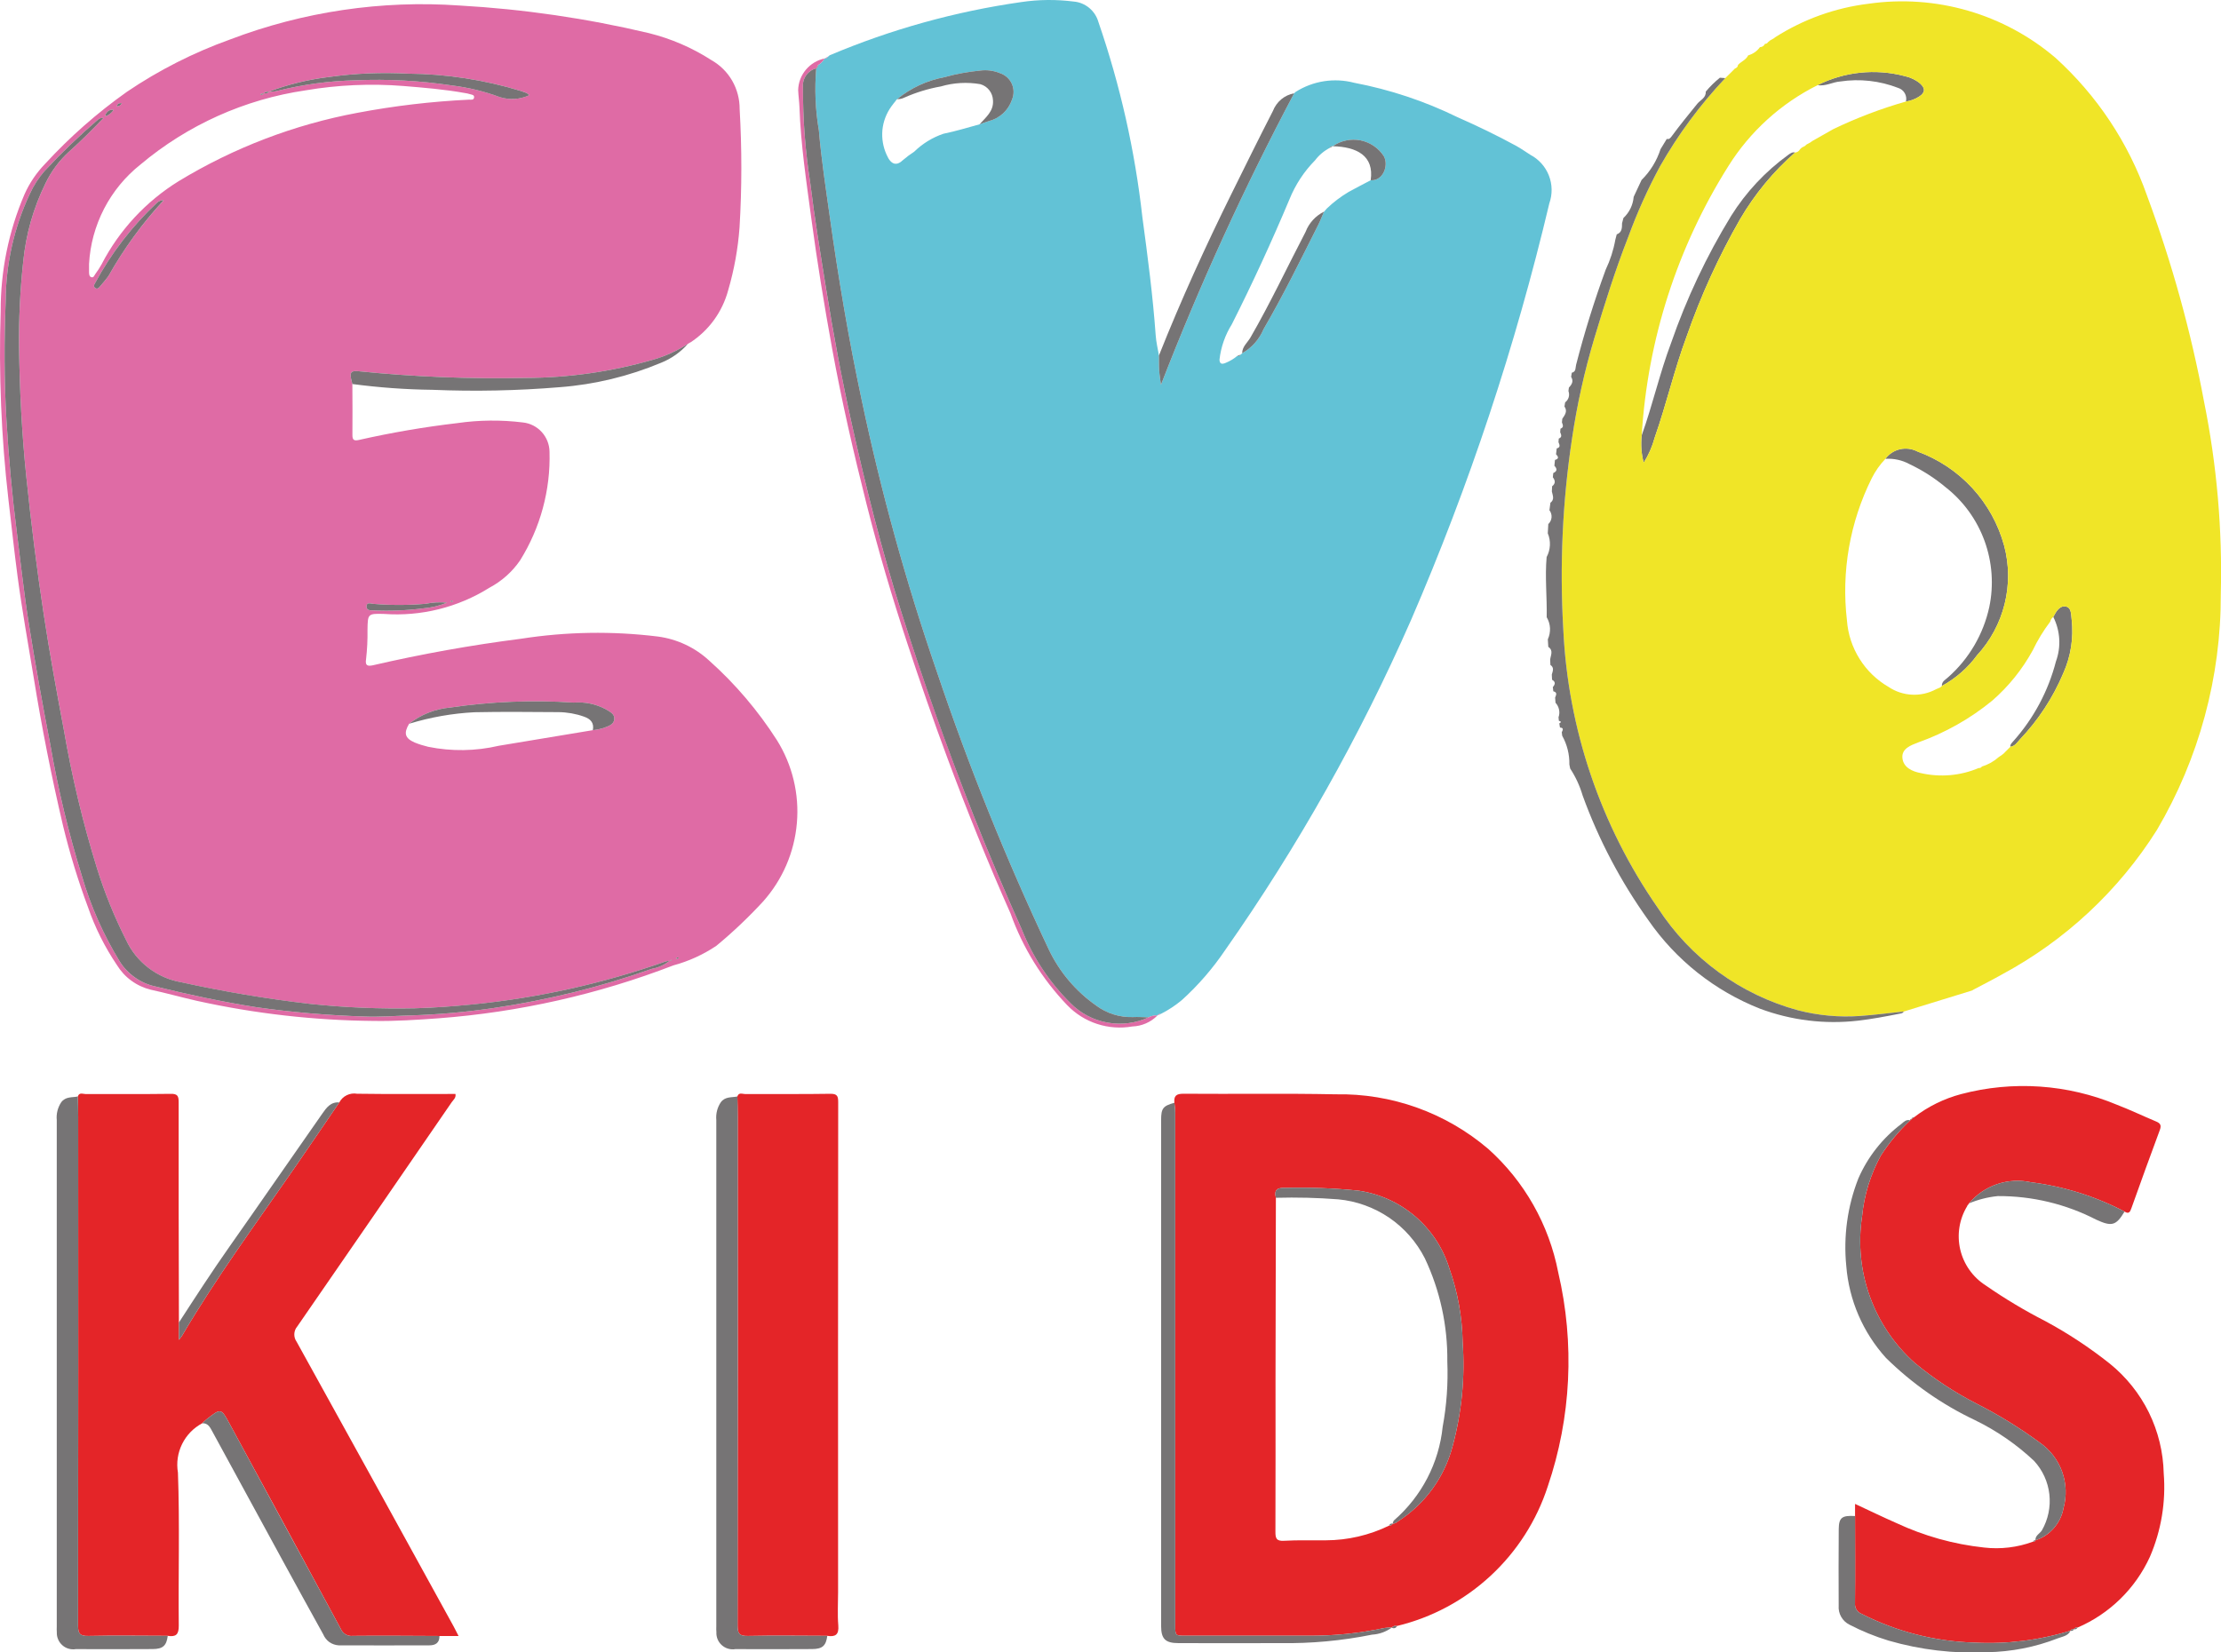 <svg width="43" height="32" viewBox="0 0 43 32" fill="none" xmlns="http://www.w3.org/2000/svg">
<path d="M6.822 7.436C6.823 7.766 6.827 8.095 6.823 8.424C6.822 8.524 6.858 8.54 6.949 8.52C7.577 8.378 8.212 8.269 8.852 8.194C9.273 8.133 9.701 8.129 10.123 8.181C10.264 8.196 10.393 8.262 10.488 8.366C10.583 8.47 10.637 8.606 10.639 8.747C10.661 9.49 10.462 10.223 10.068 10.854C9.916 11.075 9.712 11.256 9.475 11.382C8.865 11.764 8.15 11.941 7.432 11.889C7.12 11.88 7.12 11.888 7.115 12.195C7.118 12.386 7.109 12.578 7.087 12.767C7.072 12.867 7.093 12.912 7.217 12.884C8.164 12.665 9.121 12.493 10.085 12.37C10.963 12.233 11.856 12.218 12.738 12.327C13.108 12.376 13.453 12.538 13.727 12.79C14.234 13.242 14.676 13.762 15.042 14.334C15.341 14.813 15.477 15.377 15.428 15.94C15.38 16.503 15.151 17.036 14.774 17.458C14.492 17.764 14.19 18.051 13.868 18.317C13.614 18.487 13.334 18.615 13.038 18.695C11.581 19.257 10.049 19.602 8.491 19.72C8.073 19.75 7.654 19.778 7.237 19.771C6.084 19.761 4.934 19.63 3.808 19.381C3.51 19.313 3.216 19.231 2.918 19.166C2.783 19.133 2.656 19.074 2.544 18.992C2.431 18.911 2.337 18.807 2.264 18.689C2.029 18.341 1.84 17.964 1.703 17.567C1.512 17.055 1.352 16.532 1.223 16.002C0.999 15.049 0.809 14.09 0.653 13.124C0.546 12.472 0.428 11.822 0.341 11.168C0.275 10.671 0.222 10.171 0.163 9.673C0.024 8.461 -0.026 7.242 0.013 6.023C0.011 5.247 0.167 4.479 0.473 3.766C0.57 3.546 0.706 3.346 0.873 3.173C1.35 2.654 1.881 2.186 2.457 1.778C3.077 1.358 3.748 1.018 4.453 0.765C5.87 0.225 7.388 4.40478e-05 8.901 0.107C10.135 0.177 11.361 0.356 12.565 0.642C12.992 0.748 13.4 0.924 13.771 1.163C13.939 1.258 14.079 1.395 14.175 1.562C14.271 1.729 14.321 1.919 14.32 2.111C14.364 2.875 14.364 3.64 14.318 4.403C14.288 4.816 14.214 5.224 14.098 5.621C13.986 6.038 13.725 6.399 13.363 6.634L13.364 6.631L13.32 6.657C13.11 6.795 12.879 6.9 12.636 6.968C11.837 7.198 11.01 7.316 10.179 7.319C9.094 7.341 8.009 7.298 6.93 7.188C6.788 7.175 6.777 7.224 6.796 7.33C6.803 7.366 6.813 7.401 6.822 7.436ZM2.361 1.998C2.314 1.998 2.269 1.999 2.264 2.061L2.231 2.093L2.2 2.126C2.18 2.123 2.161 2.124 2.142 2.129C2.124 2.134 2.106 2.142 2.091 2.154C2.076 2.166 2.063 2.181 2.054 2.198C2.045 2.215 2.039 2.234 2.037 2.253L2.005 2.285C1.987 2.282 1.968 2.284 1.949 2.289C1.931 2.294 1.914 2.302 1.9 2.314C1.535 2.628 1.188 2.962 0.861 3.315C0.745 3.447 0.65 3.595 0.577 3.755C0.272 4.405 0.113 5.114 0.11 5.832C0.08 6.599 0.079 7.369 0.125 8.139C0.168 8.863 0.233 9.583 0.325 10.301C0.401 10.898 0.465 11.497 0.56 12.091C0.685 12.874 0.825 13.654 0.976 14.431C1.125 15.292 1.33 16.142 1.589 16.977C1.758 17.553 2.003 18.105 2.317 18.618C2.393 18.74 2.493 18.846 2.611 18.929C2.728 19.012 2.861 19.071 3.002 19.102C3.652 19.261 4.305 19.402 4.968 19.506C5.658 19.604 6.352 19.664 7.048 19.685C7.343 19.698 7.639 19.674 7.934 19.665C8.475 19.649 9.015 19.601 9.551 19.522C10.596 19.37 11.624 19.115 12.62 18.762C12.746 18.74 12.864 18.686 12.964 18.606C12.975 18.597 13.005 18.621 12.999 18.585L12.964 18.606C12.938 18.609 12.911 18.613 12.885 18.62C11.675 19.047 10.418 19.326 9.141 19.453C8.773 19.489 8.403 19.516 8.033 19.526C7.355 19.541 6.678 19.512 6.004 19.442C5.165 19.344 4.331 19.204 3.506 19.022C3.276 18.981 3.058 18.886 2.873 18.743C2.687 18.6 2.539 18.415 2.44 18.203C2.215 17.757 2.027 17.293 1.878 16.817C1.605 15.936 1.391 15.038 1.235 14.129C1.097 13.39 0.961 12.651 0.848 11.908C0.712 11.019 0.602 10.126 0.509 9.231C0.423 8.396 0.38 7.561 0.369 6.724C0.363 6.173 0.389 5.621 0.449 5.073C0.5 4.542 0.647 4.024 0.884 3.545C0.993 3.318 1.144 3.115 1.329 2.944C1.565 2.734 1.787 2.511 2.005 2.285L2.037 2.253C2.105 2.232 2.164 2.187 2.2 2.126L2.231 2.093L2.264 2.062C2.284 2.06 2.304 2.053 2.321 2.042C2.337 2.031 2.352 2.016 2.361 1.998ZM3.202 3.847L3.17 3.879C3.146 3.877 3.122 3.881 3.099 3.889C3.077 3.897 3.056 3.91 3.039 3.927C2.557 4.378 2.152 4.904 1.839 5.485C1.817 5.519 1.806 5.555 1.849 5.581C1.885 5.603 1.911 5.576 1.931 5.553C1.99 5.484 2.05 5.415 2.102 5.342C2.399 4.814 2.757 4.323 3.17 3.879L3.202 3.847ZM5.109 1.807C5.145 1.807 5.184 1.816 5.206 1.775C5.265 1.778 5.324 1.772 5.381 1.757C5.874 1.634 6.38 1.566 6.888 1.555C7.51 1.528 8.133 1.561 8.749 1.655C9.067 1.694 9.38 1.77 9.681 1.881C9.868 1.94 10.07 1.926 10.247 1.843C10.232 1.828 10.215 1.814 10.197 1.802C10.163 1.787 10.127 1.775 10.092 1.764C9.38 1.546 8.641 1.432 7.896 1.426C7.387 1.398 6.875 1.42 6.37 1.491C5.972 1.538 5.581 1.634 5.206 1.775C5.171 1.778 5.133 1.772 5.109 1.807L5.038 1.822L5.047 1.834C5.059 1.838 5.072 1.837 5.083 1.832C5.095 1.827 5.104 1.818 5.109 1.807ZM7.921 14.016C7.812 14.198 7.838 14.296 8.03 14.38C8.114 14.414 8.201 14.441 8.289 14.462C8.742 14.554 9.209 14.547 9.658 14.442C10.265 14.341 10.871 14.24 11.478 14.14C11.547 14.133 11.616 14.119 11.682 14.099C11.769 14.064 11.883 14.04 11.893 13.927C11.903 13.821 11.801 13.781 11.725 13.733C11.536 13.633 11.322 13.589 11.108 13.606C10.309 13.553 9.507 13.586 8.715 13.702C8.426 13.728 8.15 13.837 7.921 14.016ZM1.724 5.111C1.724 5.164 1.723 5.217 1.724 5.271C1.725 5.308 1.727 5.353 1.765 5.367C1.813 5.385 1.826 5.333 1.846 5.306C1.89 5.246 1.931 5.184 1.967 5.118C2.31 4.456 2.826 3.9 3.46 3.508C4.524 2.862 5.696 2.413 6.919 2.185C7.632 2.05 8.353 1.965 9.078 1.93C9.116 1.928 9.175 1.946 9.179 1.883C9.182 1.833 9.129 1.834 9.096 1.823C9.066 1.813 9.034 1.806 9.002 1.802C8.607 1.73 8.207 1.698 7.806 1.665C7.174 1.615 6.539 1.644 5.914 1.75C4.737 1.923 3.631 2.42 2.72 3.186C2.427 3.418 2.187 3.71 2.015 4.042C1.844 4.374 1.744 4.738 1.724 5.111ZM8.655 11.67C8.517 11.658 8.377 11.665 8.24 11.693C7.899 11.722 7.556 11.722 7.215 11.693C7.171 11.686 7.093 11.661 7.096 11.749C7.099 11.82 7.162 11.821 7.218 11.821C7.544 11.836 7.871 11.823 8.195 11.781C8.353 11.768 8.509 11.731 8.655 11.67ZM13.118 18.536L13.086 18.561C13.095 18.565 13.106 18.573 13.112 18.57C13.124 18.564 13.135 18.556 13.144 18.547L13.118 18.536ZM8.773 11.645C8.764 11.639 8.756 11.631 8.747 11.631C8.738 11.63 8.729 11.638 8.72 11.642C8.728 11.647 8.737 11.656 8.745 11.656C8.754 11.657 8.763 11.649 8.773 11.645Z" fill="#DF6BA5"/>
<path d="M25.087 1.778C25.253 1.673 25.44 1.603 25.634 1.573C25.829 1.543 26.027 1.553 26.218 1.603C26.91 1.735 27.581 1.958 28.213 2.267C28.601 2.438 28.983 2.622 29.355 2.825C29.449 2.877 29.536 2.939 29.627 2.997C29.791 3.083 29.919 3.225 29.987 3.398C30.055 3.571 30.058 3.763 29.996 3.938C29.341 6.702 28.445 9.403 27.317 12.011C26.331 14.254 25.126 16.395 23.719 18.401C23.48 18.754 23.201 19.078 22.885 19.364C22.758 19.471 22.619 19.562 22.471 19.637C22.459 19.634 22.447 19.635 22.436 19.64C22.425 19.645 22.416 19.653 22.41 19.664L22.409 19.667C22.351 19.661 22.291 19.673 22.24 19.701C22.137 19.699 22.035 19.691 21.933 19.696C21.679 19.704 21.429 19.626 21.224 19.474C20.828 19.197 20.511 18.822 20.304 18.385C19.479 16.637 18.756 14.842 18.139 13.01C17.544 11.286 17.058 9.527 16.682 7.742C16.432 6.572 16.233 5.393 16.067 4.209C15.988 3.649 15.902 3.088 15.854 2.524C15.786 2.128 15.769 1.724 15.803 1.323L15.804 1.324C15.816 1.32 15.825 1.312 15.831 1.301C15.836 1.29 15.837 1.277 15.833 1.266C15.887 1.232 15.933 1.187 15.966 1.132L15.968 1.132C15.992 1.13 16.015 1.125 16.025 1.099L16.033 1.096L16.062 1.071C17.249 0.569 18.496 0.222 19.773 0.04C20.109 -0.01 20.451 -0.013 20.788 0.03C20.899 0.039 21.003 0.083 21.089 0.154C21.174 0.225 21.236 0.32 21.266 0.426C21.688 1.651 21.973 2.917 22.117 4.204C22.22 4.966 22.32 5.728 22.375 6.494C22.384 6.625 22.416 6.754 22.438 6.884C22.439 6.98 22.436 7.075 22.442 7.17C22.448 7.265 22.465 7.358 22.477 7.453C23.225 5.521 24.086 3.636 25.056 1.806L25.053 1.808L25.087 1.778ZM25.663 4.067L25.665 4.064L25.691 4.035C25.819 3.913 25.96 3.806 26.112 3.716C26.252 3.639 26.395 3.566 26.537 3.491C26.774 3.508 26.89 3.21 26.794 3.028C26.743 2.948 26.677 2.88 26.599 2.827C26.521 2.774 26.433 2.737 26.34 2.718C26.248 2.7 26.153 2.701 26.061 2.72C25.968 2.74 25.881 2.778 25.803 2.832L25.8 2.833C25.777 2.832 25.753 2.83 25.749 2.862C25.636 2.92 25.537 3.003 25.461 3.104C25.247 3.321 25.078 3.579 24.964 3.862C24.62 4.681 24.249 5.487 23.849 6.28C23.719 6.488 23.637 6.723 23.61 6.966C23.614 7.052 23.66 7.057 23.728 7.028C23.81 6.995 23.887 6.949 23.956 6.891C23.982 6.901 24.003 6.898 24.014 6.87L24.016 6.869L24.051 6.841L24.049 6.841C24.235 6.736 24.381 6.572 24.463 6.375C24.846 5.719 25.178 5.037 25.52 4.359C25.562 4.275 25.596 4.186 25.634 4.099V4.1L25.663 4.067ZM17.346 1.944L17.344 1.95C17.315 1.987 17.283 2.023 17.256 2.063C17.16 2.197 17.1 2.354 17.084 2.518C17.069 2.683 17.097 2.848 17.166 2.998C17.254 3.203 17.366 3.212 17.482 3.1C17.551 3.041 17.623 2.987 17.699 2.938C17.86 2.781 18.053 2.662 18.266 2.59C18.502 2.542 18.732 2.471 18.963 2.408C19.024 2.387 19.084 2.363 19.145 2.345C19.248 2.319 19.343 2.267 19.422 2.195C19.5 2.122 19.559 2.031 19.593 1.93C19.613 1.881 19.624 1.828 19.623 1.775C19.623 1.722 19.611 1.67 19.589 1.621C19.567 1.573 19.535 1.53 19.495 1.494C19.455 1.459 19.409 1.433 19.358 1.416C19.238 1.367 19.108 1.35 18.98 1.366C18.746 1.389 18.514 1.432 18.287 1.494C17.95 1.557 17.634 1.703 17.369 1.92L17.346 1.944Z" fill="#62C2D6"/>
<path d="M22.737 21.357C22.724 21.224 22.771 21.179 22.917 21.181C23.898 21.189 24.878 21.172 25.858 21.192C26.939 21.171 27.99 21.547 28.813 22.249C29.514 22.877 29.989 23.716 30.168 24.64C30.49 26.014 30.42 27.451 29.965 28.787C29.75 29.449 29.368 30.045 28.857 30.518C28.346 30.991 27.723 31.325 27.046 31.488C27.028 31.484 27.009 31.484 26.991 31.489C26.973 31.495 26.957 31.505 26.945 31.519L26.948 31.518C26.899 31.517 26.851 31.52 26.803 31.527C26.32 31.63 25.826 31.68 25.332 31.677C24.54 31.676 23.749 31.676 22.958 31.677C22.753 31.677 22.753 31.676 22.753 31.468C22.753 28.16 22.753 24.853 22.753 21.546C22.753 21.483 22.743 21.419 22.737 21.357ZM26.963 29.507L26.96 29.509C26.998 29.506 27.033 29.491 27.061 29.465C27.586 29.13 27.966 28.609 28.123 28.007C28.301 27.351 28.366 26.669 28.318 25.991C28.309 25.503 28.222 25.02 28.059 24.56C27.938 24.169 27.709 23.821 27.398 23.555C27.087 23.289 26.707 23.117 26.302 23.058C25.832 23.01 25.359 22.992 24.887 23.004C24.733 22.997 24.662 23.037 24.702 23.196C24.7 24.363 24.698 25.53 24.695 26.698C24.694 27.685 24.698 28.672 24.693 29.658C24.692 29.787 24.708 29.848 24.863 29.838C25.131 29.822 25.401 29.833 25.67 29.829C26.095 29.828 26.513 29.73 26.895 29.544C26.924 29.542 26.95 29.537 26.963 29.507Z" fill="#E42528"/>
<path d="M1.507 21.234C1.533 21.148 1.606 21.187 1.657 21.187C2.206 21.184 2.755 21.191 3.304 21.183C3.438 21.18 3.459 21.226 3.459 21.344C3.458 22.766 3.459 24.189 3.464 25.611V25.948C3.5 25.9 3.514 25.885 3.524 25.868C4.183 24.745 4.954 23.697 5.695 22.627C5.989 22.203 6.278 21.775 6.569 21.349C6.601 21.288 6.652 21.239 6.714 21.209C6.776 21.179 6.845 21.169 6.913 21.181C7.547 21.19 8.182 21.185 8.818 21.185C8.832 21.262 8.777 21.299 8.746 21.344C7.751 22.793 6.754 24.242 5.755 25.688C5.72 25.729 5.7 25.78 5.698 25.834C5.696 25.888 5.712 25.94 5.743 25.984C6.76 27.821 7.774 29.66 8.785 31.501C8.812 31.551 8.837 31.602 8.878 31.682H8.508C7.949 31.68 7.39 31.674 6.831 31.68C6.782 31.686 6.733 31.675 6.69 31.65C6.648 31.625 6.615 31.587 6.596 31.541C5.885 30.223 5.171 28.906 4.455 27.59C4.279 27.265 4.282 27.264 3.996 27.488C3.967 27.51 3.942 27.538 3.916 27.562C3.747 27.652 3.61 27.793 3.526 27.964C3.441 28.136 3.413 28.329 3.445 28.518C3.481 29.504 3.451 30.492 3.461 31.48C3.463 31.653 3.407 31.704 3.248 31.679C2.737 31.678 2.225 31.67 1.713 31.681C1.547 31.685 1.511 31.637 1.511 31.478C1.516 28.191 1.517 24.903 1.514 21.616C1.514 21.488 1.51 21.361 1.507 21.234Z" fill="#E42528"/>
<path d="M37.058 21.636C37.329 21.428 37.639 21.275 37.969 21.188C38.971 20.923 40.032 20.996 40.987 21.395C41.242 21.493 41.489 21.612 41.741 21.717C41.827 21.753 41.85 21.791 41.815 21.885C41.627 22.387 41.447 22.892 41.266 23.396C41.242 23.466 41.217 23.518 41.133 23.463C40.568 23.167 39.954 22.975 39.321 22.895C39.102 22.847 38.875 22.86 38.664 22.932C38.452 23.004 38.265 23.133 38.121 23.304L38.1 23.336C38.098 23.336 38.096 23.337 38.094 23.338C38.092 23.339 38.09 23.34 38.089 23.343C38.087 23.344 38.087 23.346 38.086 23.349C38.086 23.351 38.086 23.353 38.087 23.356C37.933 23.607 37.885 23.909 37.951 24.196C38.018 24.483 38.194 24.733 38.443 24.892C38.812 25.148 39.199 25.38 39.6 25.585C40.039 25.822 40.456 26.097 40.846 26.407C41.164 26.664 41.423 26.987 41.604 27.354C41.784 27.721 41.882 28.123 41.891 28.532C41.935 29.085 41.843 29.641 41.623 30.15C41.342 30.764 40.843 31.252 40.223 31.519C40.209 31.516 40.195 31.517 40.182 31.523C40.169 31.528 40.158 31.538 40.15 31.55L40.153 31.549C40.125 31.547 40.098 31.549 40.084 31.58L40.087 31.579C39.485 31.765 38.855 31.843 38.227 31.81C37.467 31.789 36.722 31.599 36.045 31.255C36.003 31.239 35.968 31.211 35.944 31.173C35.921 31.136 35.91 31.092 35.914 31.048C35.92 30.485 35.916 29.922 35.915 29.359V29.124C36.197 29.255 36.455 29.381 36.718 29.496C37.253 29.746 37.826 29.906 38.413 29.969C38.734 30.006 39.059 29.967 39.362 29.855C39.384 29.856 39.402 29.851 39.41 29.828L39.408 29.829C39.546 29.784 39.669 29.703 39.764 29.593C39.859 29.484 39.924 29.352 39.95 29.209C40.015 28.976 40.006 28.729 39.924 28.501C39.843 28.274 39.692 28.078 39.494 27.939C39.106 27.653 38.694 27.399 38.264 27.181C37.839 26.963 37.44 26.7 37.073 26.395C36.679 26.045 36.38 25.602 36.201 25.106C36.023 24.61 35.971 24.078 36.051 23.557C36.09 23.144 36.214 22.744 36.413 22.38C36.574 22.13 36.766 21.9 36.983 21.696L36.981 21.698L37.017 21.666L37.014 21.668L37.058 21.636Z" fill="#E42528"/>
<path d="M14.276 21.234C14.302 21.148 14.376 21.187 14.426 21.187C14.975 21.184 15.525 21.191 16.074 21.182C16.211 21.18 16.228 21.229 16.228 21.345C16.225 24.506 16.224 27.666 16.226 30.826C16.226 31.044 16.212 31.263 16.23 31.479C16.244 31.654 16.177 31.704 16.017 31.679C15.506 31.678 14.994 31.67 14.483 31.681C14.316 31.685 14.28 31.637 14.28 31.478C14.285 28.191 14.286 24.903 14.283 21.616C14.283 21.488 14.279 21.361 14.276 21.234Z" fill="#E42528"/>
<path d="M14.276 21.234C14.279 21.361 14.283 21.489 14.283 21.616C14.284 24.903 14.283 28.191 14.28 31.479C14.28 31.637 14.316 31.685 14.483 31.681C14.994 31.67 15.506 31.679 16.017 31.679C15.992 31.871 15.923 31.934 15.723 31.935C15.228 31.938 14.733 31.938 14.238 31.936C14.191 31.944 14.143 31.941 14.098 31.928C14.053 31.915 14.011 31.892 13.975 31.86C13.94 31.829 13.912 31.79 13.894 31.747C13.876 31.703 13.867 31.656 13.87 31.609C13.867 31.572 13.866 31.535 13.868 31.497C13.868 28.228 13.868 24.959 13.868 21.69C13.857 21.569 13.887 21.447 13.956 21.345C14.042 21.231 14.165 21.257 14.276 21.234Z" fill="#767475"/>
<path d="M1.507 21.234C1.51 21.361 1.514 21.489 1.514 21.616C1.515 24.903 1.514 28.191 1.511 31.479C1.511 31.637 1.547 31.685 1.714 31.681C2.225 31.67 2.737 31.679 3.248 31.679C3.223 31.871 3.154 31.934 2.954 31.935C2.459 31.938 1.964 31.938 1.468 31.936C1.422 31.944 1.374 31.941 1.329 31.928C1.283 31.915 1.241 31.892 1.206 31.86C1.171 31.829 1.143 31.79 1.125 31.747C1.106 31.703 1.098 31.656 1.1 31.609C1.098 31.572 1.097 31.535 1.099 31.497C1.099 28.228 1.099 24.959 1.099 21.69C1.087 21.569 1.118 21.447 1.186 21.345C1.273 21.231 1.396 21.257 1.507 21.234Z" fill="#767475"/>
<path d="M22.737 21.356C22.743 21.419 22.753 21.482 22.753 21.546C22.753 24.853 22.754 28.16 22.753 31.468C22.753 31.676 22.753 31.677 22.958 31.677C23.749 31.677 24.541 31.677 25.332 31.677C25.826 31.68 26.32 31.63 26.804 31.527C26.851 31.52 26.899 31.517 26.948 31.518C26.836 31.6 26.703 31.648 26.564 31.656C25.98 31.774 25.384 31.829 24.788 31.82C24.131 31.822 23.474 31.822 22.817 31.82C22.562 31.82 22.48 31.739 22.48 31.488C22.48 28.223 22.48 24.958 22.48 21.692C22.48 21.463 22.516 21.417 22.737 21.356Z" fill="#767475"/>
<path d="M36.983 21.696C36.766 21.899 36.574 22.129 36.413 22.38C36.214 22.744 36.09 23.144 36.051 23.557C35.971 24.077 36.023 24.61 36.201 25.106C36.38 25.601 36.679 26.045 37.073 26.395C37.44 26.7 37.839 26.963 38.264 27.181C38.694 27.399 39.106 27.653 39.494 27.939C39.692 28.077 39.843 28.274 39.924 28.501C40.006 28.729 40.015 28.976 39.95 29.209C39.924 29.351 39.859 29.484 39.764 29.593C39.669 29.702 39.546 29.784 39.408 29.829C39.4 29.734 39.493 29.701 39.533 29.635C39.654 29.424 39.704 29.18 39.677 28.938C39.65 28.697 39.546 28.47 39.381 28.291C39.042 27.972 38.656 27.706 38.237 27.502C37.598 27.2 37.015 26.791 36.512 26.295C36.067 25.802 35.797 25.177 35.745 24.515C35.688 23.939 35.768 23.358 35.98 22.819C36.162 22.402 36.449 22.039 36.812 21.765C36.858 21.727 36.907 21.672 36.983 21.696Z" fill="#767475"/>
<path d="M3.916 27.563C3.942 27.538 3.967 27.51 3.996 27.488C4.282 27.264 4.279 27.265 4.455 27.59C5.169 28.907 5.883 30.224 6.596 31.541C6.615 31.587 6.648 31.625 6.69 31.65C6.733 31.675 6.782 31.686 6.831 31.68C7.39 31.674 7.949 31.68 8.508 31.682C8.511 31.813 8.432 31.863 8.315 31.863C7.729 31.865 7.143 31.865 6.556 31.863C6.492 31.859 6.429 31.837 6.376 31.8C6.324 31.762 6.283 31.71 6.258 31.65C5.993 31.172 5.73 30.693 5.468 30.213C5.013 29.379 4.558 28.544 4.104 27.709C4.063 27.633 4.022 27.557 3.916 27.563Z" fill="#767475"/>
<path d="M22.24 19.701C22.291 19.672 22.351 19.661 22.409 19.666C22.28 19.796 22.106 19.872 21.923 19.878C21.696 19.918 21.462 19.901 21.243 19.83C21.023 19.759 20.825 19.634 20.664 19.468C20.177 18.96 19.802 18.354 19.565 17.691C19.125 16.701 18.721 15.697 18.343 14.682C18.071 13.951 17.816 13.214 17.571 12.473C17.275 11.576 17.007 10.673 16.776 9.758C16.525 8.763 16.295 7.762 16.111 6.753C15.959 5.916 15.821 5.077 15.708 4.233C15.612 3.516 15.503 2.8 15.478 2.074C15.474 1.965 15.457 1.854 15.453 1.743C15.457 1.598 15.51 1.459 15.604 1.348C15.697 1.238 15.824 1.162 15.966 1.132C15.933 1.186 15.887 1.232 15.833 1.265L15.804 1.324L15.803 1.323C15.723 1.344 15.653 1.393 15.606 1.461C15.559 1.529 15.538 1.611 15.546 1.694C15.544 2.313 15.591 2.931 15.687 3.542C15.771 4.228 15.884 4.91 15.993 5.593C16.133 6.464 16.295 7.33 16.487 8.191C16.762 9.426 17.067 10.652 17.452 11.859C17.874 13.184 18.339 14.493 18.847 15.788C19.141 16.533 19.456 17.269 19.783 18.001C19.996 18.537 20.317 19.022 20.727 19.428C20.92 19.624 21.169 19.755 21.44 19.803C21.711 19.852 21.99 19.816 22.24 19.701Z" fill="#DF6BA5"/>
<path d="M6.822 7.437C6.813 7.401 6.803 7.366 6.796 7.33C6.777 7.224 6.788 7.175 6.93 7.188C8.009 7.298 9.094 7.341 10.179 7.319C11.01 7.316 11.837 7.198 12.636 6.968C12.879 6.9 13.11 6.795 13.32 6.657C13.177 6.819 12.998 6.946 12.797 7.026C12.173 7.287 11.512 7.447 10.838 7.498C10.018 7.566 9.196 7.583 8.374 7.549C7.855 7.543 7.336 7.505 6.822 7.437Z" fill="#767475"/>
<path d="M35.915 29.359C35.916 29.922 35.92 30.485 35.914 31.048C35.91 31.092 35.921 31.136 35.944 31.173C35.968 31.211 36.003 31.239 36.045 31.255C36.722 31.599 37.467 31.789 38.227 31.81C38.855 31.843 39.485 31.765 40.087 31.579C40.039 31.684 39.926 31.693 39.838 31.728C39.403 31.898 38.941 31.988 38.473 31.996C37.829 32.027 37.183 31.951 36.563 31.771C36.302 31.692 36.048 31.588 35.805 31.462C35.738 31.428 35.682 31.375 35.646 31.31C35.609 31.245 35.592 31.17 35.598 31.095C35.596 30.602 35.595 30.108 35.599 29.614C35.601 29.388 35.662 29.344 35.915 29.359Z" fill="#767475"/>
<path d="M25.056 1.806C24.086 3.636 23.225 5.521 22.477 7.452C22.465 7.358 22.448 7.264 22.442 7.17C22.436 7.075 22.439 6.979 22.438 6.884C22.863 5.814 23.341 4.766 23.852 3.733C24.114 3.204 24.374 2.675 24.644 2.15C24.678 2.062 24.733 1.985 24.805 1.924C24.877 1.864 24.964 1.823 25.056 1.806Z" fill="#767475"/>
<path d="M38.121 23.304C38.265 23.133 38.452 23.004 38.664 22.932C38.875 22.86 39.102 22.847 39.321 22.895C39.954 22.975 40.568 23.167 41.133 23.463C40.968 23.737 40.885 23.758 40.585 23.62C39.995 23.316 39.341 23.159 38.678 23.163C38.486 23.182 38.299 23.23 38.121 23.304Z" fill="#767475"/>
<path d="M6.569 21.349C6.278 21.775 5.989 22.203 5.695 22.627C4.954 23.697 4.183 24.745 3.524 25.868C3.514 25.885 3.5 25.901 3.464 25.948V25.611C3.784 25.117 4.104 24.623 4.444 24.14C5.046 23.285 5.639 22.423 6.24 21.566C6.318 21.454 6.402 21.335 6.569 21.349Z" fill="#767475"/>
<path d="M22.41 19.664C22.416 19.654 22.425 19.645 22.436 19.64C22.447 19.635 22.459 19.634 22.471 19.638L22.41 19.664Z" fill="#DF6BA5"/>
<path d="M16.025 1.1C16.015 1.126 15.992 1.131 15.968 1.132L16.025 1.1Z" fill="#DF6BA5"/>
<path d="M38.087 23.355C38.086 23.353 38.086 23.351 38.086 23.349C38.087 23.346 38.087 23.344 38.089 23.342C38.09 23.34 38.092 23.339 38.094 23.338C38.096 23.336 38.098 23.336 38.1 23.335L38.087 23.355Z" fill="#767475"/>
<path d="M26.945 31.519C26.957 31.505 26.974 31.495 26.991 31.49C27.009 31.484 27.028 31.484 27.046 31.488C27.043 31.498 27.037 31.507 27.029 31.514C27.022 31.521 27.013 31.527 27.003 31.529C26.994 31.532 26.983 31.533 26.973 31.531C26.963 31.529 26.953 31.525 26.945 31.519Z" fill="#767475"/>
<path d="M40.15 31.55C40.158 31.538 40.169 31.528 40.182 31.523C40.195 31.517 40.209 31.516 40.223 31.519C40.217 31.532 40.206 31.542 40.193 31.548C40.179 31.554 40.164 31.554 40.15 31.55Z" fill="#767475"/>
<path d="M40.084 31.58C40.098 31.549 40.125 31.547 40.153 31.549C40.151 31.555 40.148 31.562 40.143 31.567C40.138 31.572 40.132 31.576 40.126 31.579C40.119 31.582 40.112 31.584 40.105 31.584C40.098 31.584 40.091 31.582 40.084 31.58Z" fill="#767475"/>
<path d="M37.058 21.636L37.014 21.668C37.018 21.642 37.034 21.634 37.058 21.636Z" fill="#767475"/>
<path d="M37.017 21.666L36.981 21.698C36.981 21.674 36.993 21.664 37.017 21.666Z" fill="#767475"/>
<path d="M39.41 29.827C39.402 29.851 39.384 29.856 39.362 29.855C39.365 29.846 39.372 29.837 39.381 29.832C39.389 29.827 39.4 29.826 39.41 29.827Z" fill="#767475"/>
<path d="M12.964 18.606C12.864 18.686 12.746 18.74 12.62 18.762C11.624 19.115 10.596 19.369 9.551 19.522C9.015 19.601 8.475 19.648 7.934 19.665C7.639 19.673 7.343 19.698 7.048 19.685C6.352 19.663 5.658 19.604 4.968 19.506C4.305 19.402 3.652 19.261 3.002 19.102C2.861 19.071 2.728 19.012 2.611 18.928C2.493 18.845 2.393 18.74 2.317 18.618C2.003 18.105 1.758 17.553 1.589 16.976C1.33 16.142 1.125 15.292 0.976 14.431C0.825 13.653 0.685 12.873 0.56 12.091C0.465 11.497 0.401 10.898 0.325 10.301C0.233 9.583 0.168 8.862 0.125 8.139C0.079 7.369 0.08 6.599 0.11 5.831C0.113 5.113 0.272 4.405 0.577 3.755C0.65 3.595 0.745 3.447 0.861 3.314C1.188 2.962 1.535 2.628 1.9 2.314C1.914 2.302 1.931 2.293 1.949 2.288C1.968 2.283 1.987 2.282 2.005 2.284C1.787 2.511 1.565 2.734 1.329 2.944C1.144 3.114 0.993 3.318 0.884 3.544C0.647 4.023 0.5 4.541 0.449 5.073C0.389 5.621 0.363 6.172 0.369 6.724C0.38 7.56 0.423 8.396 0.509 9.23C0.602 10.126 0.712 11.018 0.848 11.908C0.961 12.65 1.096 13.39 1.235 14.129C1.391 15.037 1.605 15.935 1.878 16.816C2.027 17.293 2.215 17.756 2.44 18.202C2.539 18.415 2.687 18.6 2.873 18.742C3.058 18.885 3.276 18.981 3.506 19.021C4.331 19.203 5.165 19.343 6.004 19.441C6.678 19.512 7.355 19.54 8.033 19.526C8.403 19.516 8.773 19.488 9.141 19.452C10.418 19.326 11.675 19.046 12.885 18.62C12.911 18.613 12.938 18.608 12.964 18.606Z" fill="#767475"/>
<path d="M11.478 14.14C11.505 13.999 11.436 13.923 11.306 13.878C11.149 13.822 10.983 13.793 10.817 13.791C10.273 13.788 9.729 13.781 9.185 13.793C8.756 13.815 8.332 13.89 7.921 14.016C8.15 13.837 8.426 13.728 8.715 13.702C9.507 13.586 10.309 13.553 11.108 13.606C11.322 13.589 11.536 13.633 11.725 13.733C11.801 13.781 11.903 13.821 11.893 13.927C11.883 14.04 11.769 14.064 11.682 14.099C11.616 14.119 11.547 14.133 11.478 14.14Z" fill="#767475"/>
<path d="M5.206 1.775C5.581 1.634 5.972 1.539 6.37 1.491C6.875 1.42 7.387 1.399 7.896 1.426C8.641 1.432 9.38 1.546 10.092 1.764C10.127 1.776 10.163 1.788 10.197 1.802C10.215 1.814 10.232 1.828 10.247 1.844C10.07 1.926 9.868 1.94 9.681 1.882C9.38 1.77 9.067 1.694 8.749 1.655C8.133 1.562 7.51 1.528 6.888 1.555C6.38 1.566 5.874 1.634 5.381 1.757C5.324 1.772 5.264 1.778 5.206 1.775Z" fill="#767475"/>
<path d="M3.169 3.878C2.757 4.322 2.399 4.814 2.102 5.342C2.05 5.415 1.99 5.484 1.931 5.553C1.911 5.576 1.885 5.603 1.849 5.581C1.806 5.554 1.817 5.519 1.839 5.485C2.152 4.904 2.557 4.378 3.039 3.927C3.056 3.91 3.077 3.897 3.099 3.889C3.122 3.88 3.145 3.876 3.169 3.878Z" fill="#767475"/>
<path d="M8.655 11.67C8.509 11.731 8.353 11.768 8.195 11.781C7.871 11.823 7.544 11.836 7.218 11.82C7.162 11.82 7.099 11.82 7.096 11.749C7.093 11.66 7.171 11.686 7.215 11.693C7.556 11.722 7.899 11.722 8.24 11.693C8.377 11.665 8.517 11.658 8.655 11.67Z" fill="#767475"/>
<path d="M2.037 2.253C2.039 2.233 2.045 2.215 2.054 2.198C2.063 2.181 2.076 2.166 2.091 2.154C2.106 2.142 2.124 2.134 2.142 2.129C2.161 2.124 2.18 2.123 2.2 2.126C2.164 2.187 2.105 2.232 2.037 2.253Z" fill="#767475"/>
<path d="M2.264 2.061C2.269 1.999 2.314 1.998 2.361 1.998C2.352 2.016 2.337 2.031 2.321 2.042C2.304 2.053 2.284 2.059 2.264 2.061Z" fill="#767475"/>
<path d="M13.118 18.536L13.144 18.547C13.135 18.556 13.124 18.564 13.112 18.57C13.106 18.573 13.095 18.565 13.086 18.561L13.118 18.536Z" fill="#767475"/>
<path d="M8.773 11.645C8.763 11.649 8.754 11.657 8.745 11.656C8.737 11.656 8.728 11.648 8.72 11.642C8.729 11.638 8.738 11.631 8.747 11.631C8.756 11.631 8.764 11.64 8.773 11.645Z" fill="#767475"/>
<path d="M5.206 1.775C5.184 1.815 5.145 1.807 5.109 1.807C5.133 1.772 5.171 1.778 5.206 1.775Z" fill="#767475"/>
<path d="M5.109 1.807C5.104 1.818 5.095 1.828 5.083 1.832C5.072 1.837 5.059 1.838 5.047 1.834L5.038 1.822L5.109 1.807Z" fill="#767475"/>
<path d="M12.964 18.606L12.999 18.585C13.005 18.621 12.974 18.597 12.964 18.606Z" fill="#767475"/>
<path d="M3.201 3.847L3.169 3.878L3.169 3.879L3.201 3.847Z" fill="#767475"/>
<path d="M37.596 13.284C37.591 13.193 37.672 13.16 37.722 13.111C38.123 12.755 38.4 12.28 38.514 11.755C38.603 11.329 38.571 10.885 38.422 10.475C38.273 10.065 38.012 9.705 37.669 9.436C37.455 9.257 37.219 9.106 36.967 8.987C36.825 8.91 36.663 8.875 36.502 8.886C36.571 8.792 36.671 8.726 36.785 8.7C36.899 8.674 37.018 8.689 37.122 8.743C37.528 8.891 37.892 9.134 38.185 9.451C38.477 9.769 38.689 10.152 38.802 10.569C38.9 10.938 38.903 11.326 38.811 11.696C38.719 12.066 38.536 12.408 38.277 12.689C38.097 12.935 37.864 13.138 37.596 13.284Z" fill="#767475"/>
<path d="M31.785 8.429C31.997 7.84 32.132 7.229 32.353 6.643C32.651 5.783 33.04 4.958 33.515 4.182C33.804 3.72 34.181 3.318 34.623 2.998C34.664 2.97 34.7 2.94 34.754 2.954C34.332 3.324 33.973 3.759 33.69 4.243C33.275 4.967 32.928 5.729 32.654 6.517C32.415 7.159 32.263 7.828 32.036 8.474C31.99 8.646 31.918 8.81 31.823 8.961C31.777 8.788 31.764 8.607 31.785 8.429Z" fill="#767475"/>
<path d="M39.753 11.947C39.807 11.847 39.871 11.726 39.992 11.745C40.109 11.764 40.096 11.908 40.109 12.001C40.148 12.355 40.092 12.714 39.946 13.039C39.746 13.513 39.462 13.947 39.107 14.319C39.055 14.375 39.012 14.45 38.922 14.462C38.916 14.413 38.953 14.387 38.979 14.354C39.373 13.912 39.656 13.383 39.804 12.81C39.855 12.67 39.877 12.521 39.868 12.373C39.859 12.225 39.82 12.08 39.753 11.947Z" fill="#767475"/>
<path d="M36.9 1.966C36.914 1.911 36.905 1.853 36.877 1.804C36.849 1.755 36.802 1.718 36.748 1.702C36.392 1.564 36.005 1.521 35.628 1.578C35.478 1.589 35.343 1.676 35.188 1.649C35.709 1.388 36.309 1.325 36.873 1.473C36.983 1.496 37.087 1.545 37.174 1.616C37.28 1.711 37.274 1.796 37.154 1.871C37.077 1.921 36.99 1.953 36.9 1.966Z" fill="#767475"/>
<path d="M22.24 19.701C21.99 19.816 21.711 19.852 21.44 19.803C21.169 19.755 20.92 19.624 20.727 19.428C20.317 19.023 19.996 18.537 19.783 18.001C19.456 17.269 19.141 16.533 18.847 15.788C18.337 14.494 17.872 13.184 17.452 11.859C17.068 10.652 16.762 9.426 16.487 8.191C16.296 7.33 16.133 6.464 15.994 5.593C15.884 4.91 15.771 4.228 15.687 3.542C15.591 2.931 15.544 2.313 15.546 1.694C15.538 1.611 15.559 1.529 15.606 1.461C15.653 1.393 15.723 1.344 15.803 1.323C15.769 1.724 15.786 2.128 15.854 2.524C15.902 3.088 15.988 3.648 16.067 4.209C16.233 5.393 16.432 6.572 16.682 7.742C17.058 9.527 17.544 11.286 18.139 13.01C18.756 14.842 19.479 16.637 20.304 18.385C20.511 18.822 20.828 19.197 21.224 19.474C21.429 19.626 21.679 19.704 21.933 19.696C22.035 19.691 22.137 19.699 22.24 19.701Z" fill="#767475"/>
<path d="M18.964 2.408C19.084 2.272 19.24 2.157 19.225 1.943C19.222 1.871 19.197 1.802 19.153 1.746C19.109 1.69 19.048 1.649 18.979 1.63C18.724 1.586 18.463 1.601 18.215 1.674C17.972 1.717 17.734 1.79 17.509 1.89C17.465 1.912 17.417 1.922 17.369 1.92C17.634 1.703 17.95 1.557 18.287 1.494C18.514 1.431 18.746 1.389 18.98 1.366C19.108 1.35 19.238 1.367 19.358 1.416C19.409 1.433 19.455 1.459 19.495 1.494C19.535 1.53 19.567 1.573 19.589 1.621C19.611 1.67 19.623 1.722 19.623 1.775C19.624 1.828 19.613 1.881 19.593 1.93C19.559 2.031 19.5 2.122 19.422 2.195C19.343 2.267 19.248 2.319 19.145 2.345C19.084 2.363 19.024 2.387 18.964 2.408Z" fill="#767475"/>
<path d="M24.049 6.841C24.049 6.713 24.152 6.635 24.209 6.537C24.595 5.869 24.922 5.171 25.278 4.488C25.343 4.318 25.471 4.179 25.634 4.099C25.596 4.186 25.562 4.275 25.52 4.359C25.178 5.037 24.846 5.719 24.463 6.375C24.381 6.572 24.235 6.736 24.049 6.841Z" fill="#767475"/>
<path d="M26.537 3.491C26.609 3.013 26.263 2.843 25.804 2.832C25.881 2.777 25.968 2.74 26.061 2.72C26.153 2.701 26.248 2.7 26.341 2.718C26.433 2.737 26.521 2.774 26.599 2.827C26.677 2.88 26.743 2.948 26.794 3.028C26.89 3.21 26.774 3.508 26.537 3.491Z" fill="#767475"/>
<path d="M25.8 2.833L25.749 2.862C25.753 2.831 25.777 2.832 25.8 2.833Z" fill="#767475"/>
<path d="M15.804 1.324L15.833 1.266C15.837 1.277 15.836 1.29 15.831 1.301C15.825 1.312 15.816 1.32 15.804 1.324Z" fill="#767475"/>
<path d="M23.956 6.891L24.014 6.87C24.003 6.898 23.982 6.901 23.956 6.891Z" fill="#767475"/>
<path d="M26.96 29.509C26.97 29.485 26.974 29.454 26.992 29.44C27.523 28.978 27.859 28.332 27.931 27.631C28.008 27.215 28.038 26.791 28.021 26.367C28.029 25.676 27.881 24.993 27.586 24.368C27.425 24.052 27.188 23.781 26.895 23.581C26.601 23.382 26.262 23.259 25.909 23.226C25.508 23.195 25.105 23.185 24.702 23.196C24.662 23.037 24.733 22.997 24.887 23.004C25.359 22.992 25.832 23.01 26.302 23.058C26.707 23.117 27.087 23.289 27.398 23.555C27.709 23.821 27.938 24.169 28.059 24.56C28.222 25.02 28.309 25.504 28.318 25.992C28.366 26.67 28.301 27.351 28.123 28.007C27.966 28.61 27.586 29.13 27.061 29.466C27.033 29.491 26.998 29.506 26.96 29.509Z" fill="#767475"/>
<path d="M26.895 29.545C26.897 29.538 26.9 29.531 26.904 29.525C26.909 29.519 26.915 29.515 26.921 29.511C26.927 29.508 26.934 29.505 26.941 29.505C26.949 29.504 26.956 29.505 26.963 29.507C26.95 29.537 26.924 29.542 26.895 29.545Z" fill="#767475"/>
<path d="M34.368 0.722C34.916 0.372 35.535 0.15 36.179 0.072C36.822 -0.02 37.478 0.026 38.102 0.207C38.726 0.388 39.304 0.7 39.798 1.122C40.6 1.85 41.208 2.765 41.567 3.786C42.049 5.085 42.419 6.422 42.673 7.784C42.92 9.008 43.028 10.255 42.996 11.503C43.002 13.11 42.574 14.69 41.758 16.075C41.018 17.248 39.987 18.21 38.766 18.867C38.586 18.969 38.4 19.063 38.217 19.16L38.181 19.181L38.179 19.182L36.858 19.589C36.575 19.618 36.293 19.655 36.009 19.674C35.608 19.702 35.204 19.666 34.814 19.566C33.695 19.262 32.728 18.556 32.098 17.584C30.99 15.991 30.354 14.117 30.266 12.179C30.194 10.949 30.251 9.715 30.435 8.497C30.532 7.84 30.676 7.191 30.866 6.555C31.065 5.894 31.27 5.237 31.522 4.594C31.695 4.121 31.901 3.661 32.141 3.218C32.492 2.601 32.915 2.029 33.402 1.513L33.521 1.396L33.589 1.327L33.587 1.329C33.619 1.315 33.647 1.298 33.648 1.258C33.709 1.191 33.805 1.16 33.846 1.072C33.937 1.047 34.018 0.991 34.073 0.914L34.074 0.913C34.094 0.913 34.114 0.907 34.131 0.896C34.148 0.885 34.162 0.869 34.169 0.85L34.171 0.849C34.183 0.849 34.195 0.847 34.206 0.841C34.216 0.835 34.225 0.826 34.231 0.815L34.234 0.814L34.266 0.786L34.268 0.785L34.327 0.751L34.331 0.75L34.368 0.722ZM38.827 14.557L38.825 14.559L38.859 14.526L38.858 14.527L38.891 14.493L38.89 14.495L38.923 14.461L38.922 14.462C39.012 14.45 39.055 14.375 39.107 14.319C39.462 13.947 39.746 13.513 39.946 13.039C40.092 12.714 40.148 12.355 40.109 12.001C40.096 11.908 40.109 11.764 39.992 11.745C39.871 11.726 39.807 11.847 39.753 11.947C39.723 11.969 39.702 12.001 39.694 12.038C39.563 12.211 39.449 12.398 39.355 12.594C39.153 12.963 38.888 13.293 38.57 13.569C38.143 13.919 37.659 14.192 37.139 14.377C36.999 14.431 36.814 14.495 36.832 14.679C36.849 14.863 37.025 14.942 37.191 14.972C37.565 15.057 37.956 15.023 38.309 14.873C38.321 14.875 38.333 14.873 38.344 14.868C38.356 14.863 38.365 14.854 38.371 14.844L38.373 14.843C38.493 14.807 38.603 14.745 38.696 14.662L38.76 14.618L38.791 14.594L38.827 14.557ZM35.041 2.764L35.089 2.73C35.224 2.654 35.358 2.576 35.493 2.501C35.946 2.283 36.417 2.104 36.9 1.966C36.99 1.953 37.077 1.921 37.154 1.872C37.274 1.796 37.28 1.711 37.174 1.617C37.087 1.545 36.983 1.496 36.873 1.473C36.309 1.325 35.709 1.388 35.188 1.65C34.481 2.003 33.884 2.544 33.464 3.214C32.475 4.784 31.897 6.577 31.785 8.429C31.764 8.607 31.777 8.788 31.823 8.961C31.918 8.81 31.99 8.646 32.036 8.474C32.263 7.828 32.415 7.159 32.653 6.517C32.928 5.729 33.275 4.967 33.69 4.243C33.973 3.759 34.332 3.324 34.754 2.954L34.752 2.955C34.773 2.953 34.792 2.946 34.81 2.935C34.827 2.923 34.841 2.908 34.851 2.889L34.848 2.892L34.884 2.858L34.881 2.86L34.948 2.825L34.944 2.827L34.981 2.794L34.978 2.797L35.045 2.761L35.041 2.764ZM37.562 13.314L37.599 13.282L37.596 13.284C37.864 13.138 38.097 12.935 38.277 12.689C38.536 12.408 38.719 12.067 38.811 11.696C38.903 11.326 38.9 10.938 38.802 10.569C38.689 10.152 38.477 9.769 38.185 9.451C37.892 9.134 37.528 8.891 37.122 8.744C37.018 8.689 36.899 8.674 36.785 8.7C36.671 8.726 36.571 8.792 36.502 8.887C36.395 8.998 36.306 9.126 36.237 9.264C35.814 10.115 35.647 11.07 35.758 12.014C35.777 12.278 35.861 12.534 36.002 12.759C36.142 12.984 36.336 13.171 36.566 13.304C36.7 13.394 36.857 13.445 37.019 13.453C37.181 13.461 37.341 13.424 37.484 13.347L37.566 13.312L37.562 13.314Z" fill="#F0E527"/>
<path d="M33.402 1.513C32.915 2.029 32.492 2.601 32.141 3.218C31.901 3.661 31.695 4.121 31.522 4.594C31.27 5.237 31.065 5.894 30.866 6.555C30.676 7.191 30.532 7.84 30.435 8.497C30.251 9.715 30.195 10.949 30.266 12.179C30.355 14.117 30.99 15.991 32.098 17.584C32.728 18.556 33.695 19.262 34.814 19.566C35.204 19.666 35.608 19.703 36.009 19.675C36.293 19.655 36.575 19.618 36.858 19.589C36.841 19.622 36.809 19.625 36.777 19.631C36.51 19.684 36.243 19.735 35.971 19.766C35.33 19.84 34.68 19.76 34.075 19.534C33.2 19.189 32.447 18.592 31.912 17.818C31.38 17.075 30.951 16.262 30.64 15.403C30.586 15.219 30.505 15.044 30.4 14.884L30.384 14.805C30.388 14.61 30.34 14.418 30.245 14.248L30.237 14.18C30.258 14.137 30.28 14.094 30.202 14.089L30.189 14.009C30.236 13.985 30.223 13.97 30.181 13.959L30.174 13.891C30.191 13.843 30.195 13.792 30.184 13.742C30.174 13.693 30.151 13.647 30.116 13.61L30.108 13.51C30.126 13.461 30.158 13.408 30.073 13.387L30.064 13.306C30.109 13.254 30.122 13.204 30.049 13.164L30.044 13.063C30.062 12.997 30.095 12.929 30.017 12.877L30.012 12.776C30.021 12.69 30.081 12.597 29.976 12.527L29.967 12.381C29.998 12.313 30.012 12.239 30.009 12.164C30.005 12.09 29.983 12.017 29.945 11.953C29.953 11.564 29.909 11.176 29.944 10.787C29.982 10.717 30.003 10.639 30.007 10.56C30.011 10.48 29.997 10.401 29.966 10.328L29.976 10.149C30.012 10.116 30.035 10.069 30.039 10.02C30.043 9.97 30.029 9.92 29.998 9.881L30.017 9.736C30.102 9.673 30.061 9.594 30.045 9.518L30.05 9.417C30.119 9.364 30.112 9.305 30.064 9.243L30.072 9.161C30.153 9.125 30.148 9.076 30.094 9.02L30.105 8.907C30.189 8.884 30.17 8.843 30.126 8.797L30.139 8.684C30.221 8.663 30.192 8.611 30.173 8.562L30.179 8.493C30.25 8.466 30.225 8.417 30.206 8.37L30.212 8.302C30.282 8.275 30.257 8.227 30.24 8.18L30.247 8.11C30.296 8.037 30.354 7.966 30.289 7.872L30.302 7.792C30.335 7.767 30.359 7.733 30.371 7.693C30.382 7.654 30.381 7.611 30.366 7.573L30.375 7.505C30.433 7.445 30.47 7.381 30.418 7.298L30.431 7.218C30.517 7.199 30.5 7.12 30.514 7.066C30.674 6.442 30.866 5.827 31.087 5.223C31.175 5.038 31.238 4.843 31.274 4.642L31.301 4.539C31.406 4.5 31.403 4.41 31.404 4.323L31.431 4.221C31.546 4.114 31.616 3.968 31.629 3.812L31.782 3.485C31.951 3.319 32.076 3.114 32.149 2.889L32.27 2.69C32.316 2.704 32.341 2.671 32.362 2.643C32.521 2.426 32.691 2.219 32.86 2.01C32.918 1.938 33.033 1.895 33.024 1.775C33.106 1.676 33.198 1.586 33.298 1.505L33.402 1.513Z" fill="#767475"/>
</svg>
